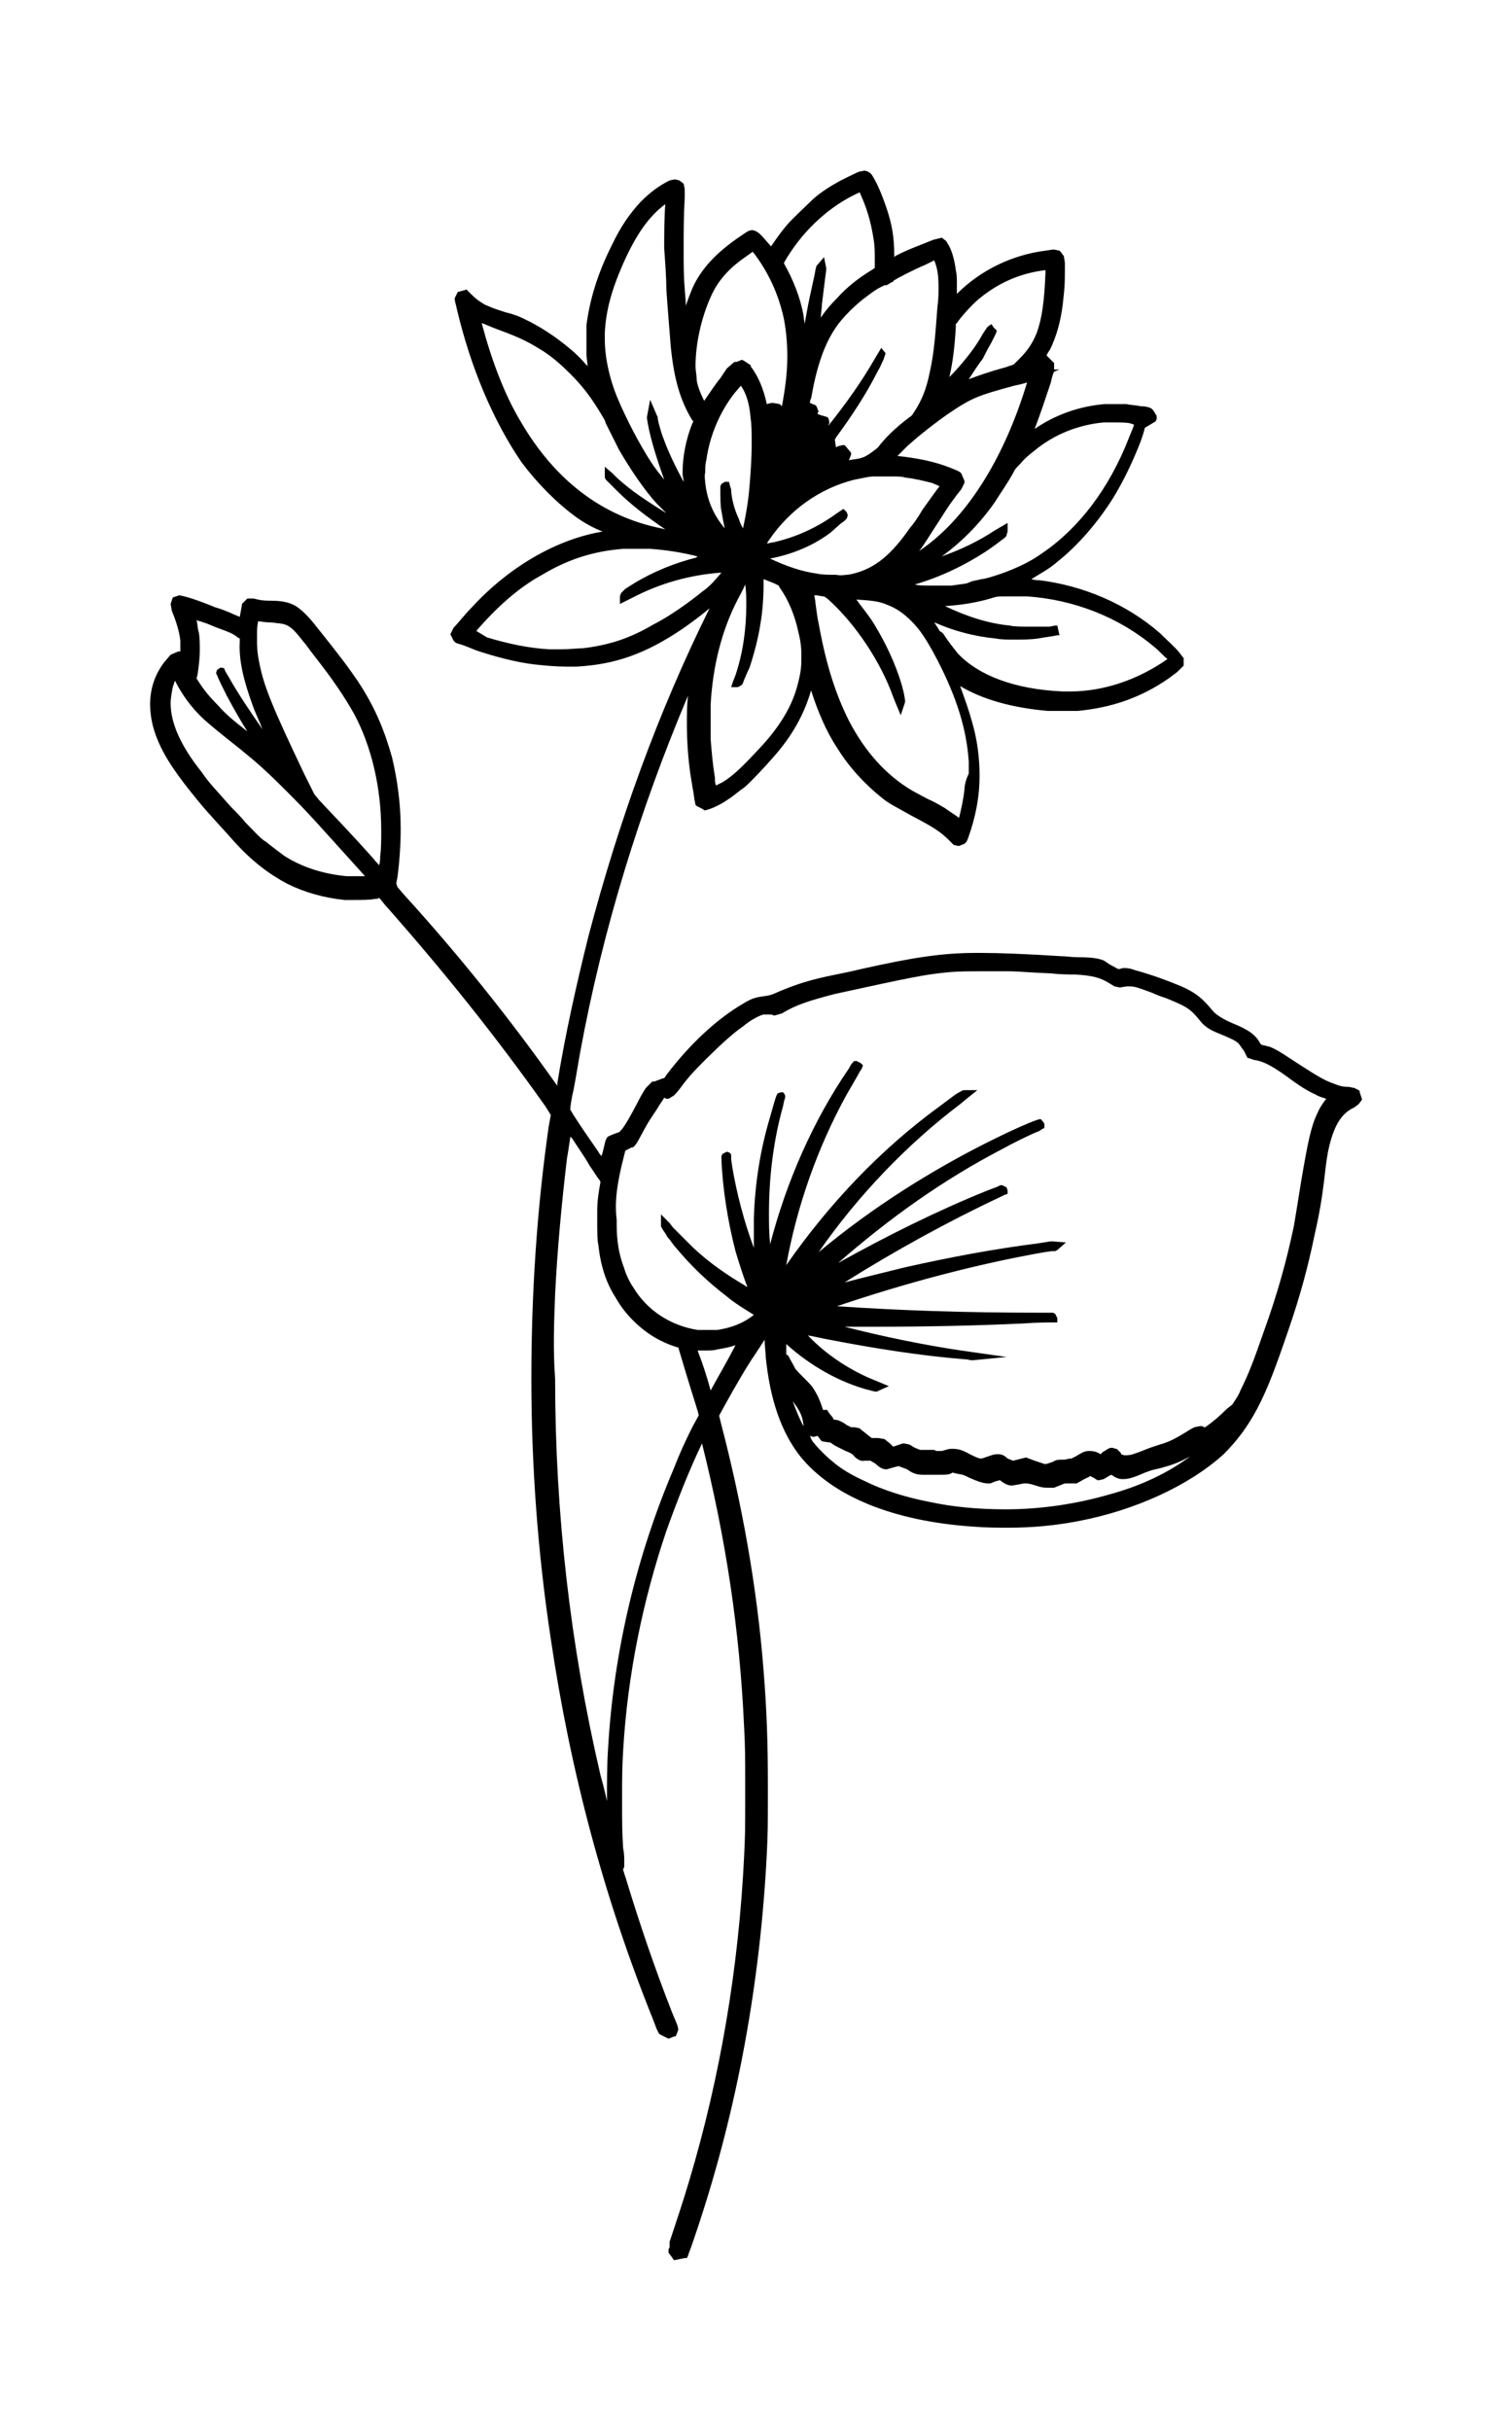 <?xml version="1.0" encoding="utf-8"?>
<!-- Generator: Adobe Illustrator 26.2.1, SVG Export Plug-In . SVG Version: 6.00 Build 0)  -->
<svg version="1.1" id="Layer_1" xmlns="http://www.w3.org/2000/svg" xmlns:xlink="http://www.w3.org/1999/xlink" x="0px" y="0px"
	 viewBox="0 0 140 225" style="enable-background:new 0 0 140 225;" xml:space="preserve">
<g>
	<polygon points="72.8,20.8 72.8,20.8 72.8,20.8 	"/>
	<path d="M125.9,101.1l0-0.1l-0.1-0.1l-0.4-0.2l-0.5-0.1c-0.6,0-0.9-0.1-1.4-0.3c-0.9-0.3-1.7-0.8-4-2.3c-0.9-0.6-1.4-0.9-1.9-1.1
		l0,0l-0.8-0.2l-0.1-0.1l0,0c-0.4-0.8-1.1-1.3-2.6-1.9c-0.7-0.3-1-0.5-1.3-0.7c-0.3-0.2-0.4-0.3-0.9-0.9c-0.8-0.9-1.4-1.3-2.5-1.8
		c-1.2-0.5-2.8-1.1-4.3-1.5c-0.5-0.2-0.8-0.2-1.1-0.2l-0.4,0.1v0l0,0c-0.1,0-0.4-0.2-0.8-0.4l0,0l-0.6-0.4l0,0l0,0
		c-0.5-0.2-1.1-0.3-2.4-0.3c-0.5,0-1.2-0.1-1.6-0.1c-3.1-0.2-5.7-0.3-7.3-0.3l-0.5,0c-3.1,0-5.8,0.4-10.7,1.5
		c-0.8,0.2-1.8,0.4-2.3,0.5c-2.5,0.5-3.6,0.9-5.1,1.5c-0.7,0.3-0.8,0.4-1.5,0.5c-0.8,0.1-1.2,0.2-2,0.7c-2.4,1.4-4.9,3.7-7.1,6.6
		l-0.2,0.3h0h-0.1l-0.8,0.3l-0.1,0l-0.1,0l-0.6,0.6c-0.2,0.3-0.5,0.8-0.9,1.6c-0.9,1.7-1.3,2.3-1.6,2.5l-0.3,0.1l0,0l-0.5,0.2
		l-0.2,0.1l-0.1,0.1l-0.1,0.2c-0.1,0.2-0.2,0.9-0.4,1.5c-0.1-0.1-0.2-0.2-0.3-0.4c-0.9-1.3-1.6-2.3-2.3-3.4l-0.3-0.5
		c0-0.2,0.1-1,0.3-1.8c0.2-1,0.4-2.3,0.6-3.4c2.1-11.5,5.6-22.7,10-33.1c-0.1,0.9-0.1,1.7-0.1,2.6c0,1.5,0.1,3,0.3,4.5
		c0.1,0.6,0.2,1.3,0.3,1.8l0.1,0.7l0.1,0.5l0.1,0.1l0.6,0.3l0.1,0.1l0.1,0c0.5-0.1,1.4-0.5,2.1-1c0.5-0.3,0.9-0.7,1.5-1.1
		c0.5-0.4,2-2,2.6-2.7c1.9-2.1,3-4.2,3.6-6.3c0.6,1.9,1.4,3.8,2.4,5.3c1.1,1.8,2.6,3.4,4.1,4.6c0.7,0.6,1.4,0.9,2.8,1.7
		c2.1,1.1,2.7,1.5,3.5,2.3l0.4,0.4l0.4,0.1h0.1l0.5-0.2l0.1-0.1l0.1-0.1c0.1-0.2,0.2-0.5,0.4-1.1c0.5-1.6,0.8-3.2,0.8-5
		c0-1.6-0.2-3.3-0.7-5c-0.3-1.1-0.7-2.2-1.1-3.3c2,1.2,4.7,2,8.1,2.3c0.3,0,0.9,0,1.4,0c0.6,0,1.1,0,1.4,0c3.1-0.3,5.8-1.2,8.4-3
		l0.8-0.6l0.3-0.3l0.2-0.2l0.1-0.1l0-0.6l0-0.1l-0.1-0.1l-0.3-0.4c-0.4-0.5-1.2-1.2-1.8-1.8c-3.1-2.7-7.1-4.4-11.2-4.9
		c-0.2,0-0.4,0-0.7-0.1c0.8-0.5,1.6-0.9,2.4-1.6c1.9-1.5,3.7-3.6,5.1-5.8c1-1.6,1.9-3.5,2.6-5.3c0.1-0.3,0.3-0.8,0.4-1.3L107,39
		l0.1-0.2l0-0.2v-0.1l-0.3-0.5l-0.1-0.1l-0.1-0.1c-0.2-0.1-0.5-0.2-1-0.2c-0.4-0.1-0.9-0.1-1.3-0.2c-0.3,0-0.7,0-1,0
		c-0.4,0-0.8,0-1,0c-2.4,0.2-4.6,1-6.5,2.3c0.5-1.3,1-2.8,1.5-4.3c0.1-0.5,0.2-0.8,0.3-1l0.5-0.2h-0.5c0-0.1,0-0.2,0-0.3l0-0.1
		l0-0.2L97,33l-0.1-0.1c0.1-0.2,0.2-0.4,0.3-0.5c0.6-1.2,1-2.6,1.2-4.2c0.1-1,0.2-1.5,0.2-3c0-0.4,0-0.7,0-0.9l-0.1-0.6l-0.3-0.4
		l-0.1-0.1l-0.5-0.1l-0.1,0l-0.7,0.1l0,0l0,0c-3.1,0.4-6,1.8-8.2,4c0-0.2,0-0.3,0-0.5c0-1,0-1.3-0.1-1.7l0,0
		c-0.1-0.8-0.3-1.6-0.6-2.2l-0.3-0.5L87.2,22l-0.8,0.2c-1.2,0.5-2.4,0.9-3.5,1.5l-0.1,0.1c0-0.1,0-0.1,0-0.2c0-1.6-0.2-2.8-0.7-4.3
		c-0.3-0.9-0.8-2.2-1.3-3c-0.1-0.2-0.4-0.5-0.8-0.5l-0.5,0.1l0.2,0.4l-0.2-0.4c-0.4,0.2-1.5,0.7-2,1c-0.9,0.5-1.8,1.1-2.5,1.8
		c-0.5,0.5-1.7,1.6-2.2,2.2l0,0c-0.5,0.6-1,1.3-1.4,1.9l-0.1-0.1l-0.7-0.8l-0.3-0.3l-0.3-0.2l0,0l0,0l0,0l0,0l-0.3-0.1
		c-0.4,0-0.6,0.2-1.2,0.6c-2.2,1.5-3.6,3-4.4,4.8c-0.2,0.5-0.4,1-0.6,1.6c0-0.6-0.1-1.3-0.1-1.6c-0.1-1.1-0.1-2.3-0.1-3.5
		c0-1.6,0-3.2,0.1-4.9c0-0.4,0-0.6,0-0.8l-0.1-0.5l-0.4-0.3l0,0l0,0l0,0l0,0l-0.4-0.1L62,16.7c-1,0.5-1.8,1.1-2.7,2
		c-1,1.1-1.8,2.2-2.7,4.1c-1.3,2.6-2,5-2.3,7.3c0,0.3,0,0.8,0,1.3c0,0.5,0,1.1,0,1.4c0,0.3,0.1,0.7,0.1,1.1
		c-0.5-0.6-1.1-1.2-1.6-1.6c-1.3-1.1-2.8-2.1-4.3-2.8c-0.4-0.2-0.9-0.4-1.7-0.6c-1.3-0.4-1.4-0.5-1.9-0.7c-0.5-0.3-0.8-0.5-1.2-0.9
		l0,0l-0.3-0.3l-0.2-0.2l-0.7,0.2l-0.1,0L42.4,27l-0.3,0.6c0,0.3,0.1,0.5,0.2,1c1.3,5.5,3.4,10.4,6,14.2c1.5,2,3.3,3.8,5.1,5.1
		c0.7,0.5,1.6,1,2.4,1.3c-4.2,0.7-8.6,3.2-12.1,7c-0.6,0.6-1.3,1.5-1.7,1.9l0,0l-0.2,0.4l-0.1,0.2l0.3,0.6l0.1,0.1l0.1,0.1l0.3,0.1
		c0.4,0.1,1.1,0.4,1.6,0.6c1.8,0.6,3.7,1.1,5.4,1.3c0.9,0.1,2,0.2,2.9,0.2c0.4,0,0.7,0,1,0c3.6-0.2,6.4-1.2,9.8-3.5
		c1-0.7,1.8-1.3,2.5-1.9C60.9,66,57.3,76,54.5,86.6c-1.1,4.4-2.2,9.3-2.9,13.7l0,0.2c-4.3-6.1-9.1-12.1-14.2-17.7l-0.6-0.7l0,0
		l-0.1-0.3l0-0.1l0,0l0.1-0.5c0.2-1.5,0.3-3.1,0.3-4.5c0-2.3-0.3-4.5-0.8-6.6c-0.7-2.5-1.6-4.7-3.2-7.1c-0.9-1.3-1.4-2-3.8-5
		c-0.7-0.9-1.3-1.5-1.9-1.9c-0.7-0.4-1.4-0.5-2.4-0.5c-0.8,0-1.1-0.1-1.5-0.2l0,0l-0.4,0l-0.2,0l-0.5,0.5L22.4,56l-0.2,1.1
		c-0.2-0.1-0.5-0.2-0.7-0.3c-0.2-0.1-0.9-0.4-1.6-0.6c-1.7-0.7-2.7-1-3.3-1.1L16,55.3l-0.2,0.6l0.1,0.6l0,0c0.4,1,0.7,1.9,0.8,2.8
		l0,0.7l0,0.3l-0.2,0l-0.7,0.3l-0.6,0.7c-0.9,1.2-1.3,2.5-1.3,3.9c0,1,0.2,2.1,0.7,3.3c0.7,1.7,1.9,3.4,3.8,5.7
		c0.8,1,2.6,2.9,3.2,3.6c1.7,1.9,3.3,3.1,5,4c1.6,0.8,3.4,1.3,5.3,1.5c0.2,0,0.6,0,0.9,0c0.7,0,1.5,0,1.9-0.1c0.2,0,0.3,0,0.4-0.1
		l0.1,0.1l0.4,0.5c5.4,6.1,10.3,12.2,14.9,18.7l0.5,0.8l-0.2,1.1c-1.1,7.7-1.6,15.5-1.6,23.3c0,8.1,0.6,16.2,1.8,24.1
		c1.8,12.2,4.9,23.9,9.5,35.3l0.3,0.8l0.2,0.4l0.1,0.1l0.6,0.3l0.2,0.1l0.5-0.2l0.1,0l0.1-0.1l0.2-0.5c0-0.4-0.2-0.7-0.6-1.7
		c-1.6-4.1-3-8.2-4.3-12.5c-0.1-0.2-0.1-0.4-0.2-0.6l0,0l0-0.1l0.1-0.2l0-0.3l0-0.3l0,0c0-0.2,0-0.7-0.1-1.1
		c-0.1-1.5-0.1-2.4-0.1-4.5c0-2.1,0-2.9,0.1-4.6c0.4-6.9,1.8-13.8,4-20.3c1-2.8,2.1-5.6,3.3-8.1c2.2,8.8,3.5,17.3,3.9,26.3
		c0.1,1.7,0.1,3,0.1,5c0,0.5,0,1,0,1.5c0,2.8,0,3.4-0.1,5.4c-0.5,10.3-2.2,20.4-5.1,30.1c-0.5,1.7-1.3,4.1-1.8,5.6L62,208l-0.1,0.2
		l0,0.2v0.1l0.3,0.4l0.2,0.3l1-0.2l0.2,0l0.1-0.2l0.1-0.3c0.2-0.5,0.5-1.4,0.8-2.3c3.7-11.1,5.8-22.8,6.4-34.6
		c0.1-2,0.1-2.8,0.1-5.3c0-0.4,0-0.8,0-1.2c0-3.7-0.1-6.8-0.4-10.5c-0.6-7.7-2-15.4-3.9-22.7l-0.2-0.8l0-0.1
		c0.6-1.1,1.7-3.1,2.7-4.7c0.3-0.5,1-1.5,1.5-2.3c0,0.6,0.1,1.2,0.1,1.6c0.4,3.9,1.4,6.9,3.2,9.2c3,3.7,8.6,6,16,6.5
		c1.2,0.1,2.3,0.1,3.3,0.1c2.2,0,4.3-0.2,6.4-0.6c5.3-1,10.3-3.3,13.5-6.2c1.2-1.2,2.2-2.5,3.1-4.2c1-1.9,1.7-3.8,2.9-7.3
		c1.1-3.2,1.8-5.8,2.4-8.7c0.5-2.2,0.7-3.5,0.9-5.1c0.2-1.8,0.3-2.5,0.5-3.3c0.5-2,1.2-3,2.3-3.5l0.4-0.3l0.3-0.4l0-0.1L125.9,101.1
		z M77,135.2c-0.4-0.3-1.3-1.2-1.6-1.6c-0.2-0.2-0.3-0.4-0.4-0.7l0.3,0.1l0.4-0.1l0,0l0.3,0.4l0.1,0.1l0.6,0.1l0.1,0l0,0
		c0.1,0,0.2,0.1,0.5,0.3c0.4,0.2,0.8,0.4,1,0.5c0.3,0.1,0.7,0.3,0.8,0.5c0.2,0.2,0.6,0.5,0.9,0.4l0.3,0v0l0.3,0l0.5,0.3v0
		c0.3,0.3,0.6,0.5,1,0.5l0.7-0.2l0.4-0.1L84,136c0.4,0.3,0.8,0.5,1.4,0.5l0.5,0l0.4,0l0.5,0l0.4,0c0.4,0,0.7,0,1-0.2l0.4,0.1
		c0.6,0.1,0.6,0.1,1.2,0.4c0.7,0.3,1.2,0.5,1.7,0.5l0.1,0l0.1,0l0.5-0.2l0.4-0.1l0.1,0.1l0,0l0,0c0.3,0.2,0.6,0.4,1,0.4l0.6-0.1l0,0
		l0.5-0.1l0.1,0c0.2,0,0.4,0,1,0.2c0.6,0.2,0.8,0.2,1.2,0.2h0.4h0.1l0.5-0.2c0.5-0.2,0.4-0.2,0.7-0.2l0.5,0l0.3,0l0.1,0l0.7-0.4
		c0.4-0.2,0.5-0.2,0.5-0.3l0.4,0.2l0.3,0.2l0.1,0h0.1l0.4-0.1l0.5-0.3l0.2-0.1c0.3,0.2,0.6,0.4,1,0.4l0.1,0c0.4,0,0.8-0.1,1.3-0.3
		c1.2-0.5,1.2-0.5,2.1-0.7c1.1-0.3,1.7-0.5,2.8-1.1c-2,1.5-4.5,2.7-7.4,3.5c-3.1,0.9-6.4,1.4-9.7,1.4c-2.4,0-4.8-0.2-7.1-0.7
		c-2.1-0.4-4.3-1.1-5.9-1.9C79,136.6,77.9,136,77,135.2z M51.4,119.8c0.2-4.1,0.6-8.4,1.1-12.6c0.1-0.5,0.2-1.3,0.3-1.9l0-0.1
		c0.1,0.1,0.1,0.1,0.2,0.2c0.3,0.5,1.1,1.6,1.6,2.5c0.5,0.7,0.7,1.1,0.9,1.3l0.1,0.2c-0.2,1.1-0.3,1.8-0.3,2.7c0,0.3,0,0.6,0,1.1
		c0,0.8,0,1.6,0.1,2c0.2,1.9,0.7,3.5,1.6,4.9c0.4,0.7,0.9,1.4,1.6,2.1c1.2,1.2,2.5,2,4.1,2.5l0.1,0l0.3,1c0.5,1.7,1,3.3,1.5,4.9
		l0.1,0.4l-0.6,1.1c-0.7,1.4-1.2,2.5-1.7,3.8c-3.5,8.2-5.6,17.1-6.1,26c-0.1,1.5-0.1,3.2-0.1,4.8c-0.2-0.9-0.4-1.7-0.6-2.4
		c-2.8-12-4.2-24.3-4.2-36.7C51.2,124.9,51.3,122.4,51.4,119.8z M57.8,106.9l0.1-0.4l0.6-0.3l0.1,0l0,0c0.4-0.3,0.5-0.7,1.3-2.1
		c0.1-0.2,0.5-0.8,0.9-1.4c0.3-0.5,0.6-0.9,0.7-1.1l0.2,0.1l0.1,0l0.1,0l0.5-0.3c0.1-0.1,0.3-0.3,0.6-0.7c0.8-1.1,1.4-1.7,2.4-2.7
		c1.1-1.1,2.5-2.4,3.4-3c0.7-0.6,1.5-1,1.9-1.1l0.7,0l0.3,0.1l0.7-0.2c1.3-0.8,2.6-1.2,4.9-1.8c7.3-1.6,8.4-1.8,10.4-2
		c1-0.1,2-0.1,3.2-0.1c0.7,0,1.5,0,2.4,0l0,0c1,0,1.7,0.1,4.1,0.2c0.8,0.1,1.8,0.1,2.2,0.1c1.6,0.1,2.3,0.3,3.1,0.8l0,0l0.5,0.3l0,0
		l0,0l0.5,0.1l0.6-0.1l0.4,0c0.4,0,0.9,0.2,2,0.6c0.4,0.2,1,0.4,1.3,0.5c1.7,0.7,2.1,0.9,2.8,1.7l0,0l0.5,0.6l0,0l0,0
		c0.5,0.5,0.9,0.7,1.9,1.1c0.7,0.3,1.2,0.5,1.5,0.8l0.5,0.7l0.3,0.6l0.6,0.2c0.8,0.1,1.6,0.5,3,1.5c1.2,0.9,2,1.4,2.7,1.7
		c0.3,0.2,0.7,0.3,1,0.4c-0.3,0.4-0.6,0.8-0.8,1.3c-0.6,1.2-0.9,2.7-1.5,6.2c-0.4,2.5-0.5,3.1-0.7,4.3c-0.7,3.3-1.5,6.2-2.8,9.8
		c-0.9,2.6-1.4,3.9-2.1,5.3c-0.2,0.5-0.4,0.8-0.6,1.1l-0.2,0.3l0,0l-0.5,0.4l0,0l0,0c-0.7,0.7-1.3,1.2-2,1.7l-0.1,0l-0.2-0.1l-0.1,0
		h-0.1l-0.5,0.1c-0.2,0.1-0.4,0.2-0.7,0.4c-1.3,0.8-1.8,1-2.5,1.2l0,0l-0.9,0.3l0,0l0,0c-1,0.4-1.3,0.5-1.6,0.6
		c-0.3,0.1-0.6,0.1-0.8,0.1l-0.3-0.1l0-0.1l-0.3-0.3l-0.1-0.1l-0.1,0l-0.3-0.1c-0.4,0-0.5,0.2-0.9,0.4l-0.2,0.2
		c-0.3-0.2-0.6-0.3-1-0.3l-0.1,0c-0.4,0-0.7,0.2-1.2,0.5l-0.4,0.2c-0.1,0-0.2,0-0.6,0.1c-0.6,0-0.8,0-1.1,0.2l0,0l-0.6,0.2l-0.2,0
		l-0.9-0.3l-0.8-0.3l-0.8,0.2l0,0l-0.4,0.1l-0.5-0.2c-0.2-0.2-0.5-0.4-0.8-0.4l-0.2,0c-0.3,0-0.5,0.1-1.1,0.3l-0.3,0.1
		c-0.2,0-0.3,0-1.1-0.4c-0.7-0.4-1.1-0.5-1.6-0.5l-0.1,0c-0.3,0-0.5,0.1-0.9,0.2l-0.5,0l-0.2-0.1l-0.1,0l-0.7,0l0,0l0,0l-0.5,0
		l-0.5-0.2l-0.5-0.3l-0.5-0.1h-0.1l-0.6,0.2l0,0l0,0l-0.3,0.1l-0.3-0.3l0,0l-0.5-0.4l0,0l0,0l-0.6-0.1l-0.2,0l-0.3,0l-0.1,0
		l-0.5-0.4l-0.5-0.4l-0.1-0.1l-0.5-0.1l-0.1,0l-0.2,0l-0.4-0.2l0,0c-0.4-0.3-0.8-0.5-1.2-0.5l-0.1-0.2l0,0l-0.4-0.5l-0.1-0.2l-0.4,0
		c-0.2-0.7-0.5-1.4-0.9-2l0,0c0,0,0,0,0,0c0,0,0,0,0,0l0,0c-0.1-0.2-0.5-0.6-0.9-1c-0.4-0.4-0.8-0.8-0.8-0.9l-0.5-0.9l-0.1-0.2
		l-0.1-0.1l-0.1,0l0-0.4l0-0.6c2.2,2,5,3.6,7.8,4.3l0.4,0.1l0.2,0l0.2-0.1l0.9-0.4l-1.2-0.5l0,0l0,0c-2.3-0.9-4.6-2.4-6.3-4.2
		c0.6,0.1,1.4,0.3,2,0.4c4.1,0.8,8.6,1.5,12.4,1.8c0.3,0,0.7,0.1,0.7,0.1l0.1,0l0.1,0l3.1-0.3L89,125l0,0l0,0
		c-3.4-0.5-7.3-1.3-10.8-2.2c0.9,0,1.9,0,2.9,0c4.6,0,9.3-0.1,13.6-0.3c1.3-0.1,2.6-0.1,2.8-0.1l0.4,0v-0.4l-0.2-0.4l-0.2-0.1
		l-0.5,0c-0.3,0-0.6,0-1,0c-6.5,0-12.7-0.2-18.5-0.6c6.2-2.1,12.9-3.9,19.2-5l0.7-0.1l0.2,0l0.1,0l0,0l0.2-0.1l0.8-0.7l-1.2-0.1
		l-0.1,0l-0.1,0c-0.1,0-0.6,0.1-1.3,0.2c-4,0.5-8.2,1.3-12.2,2.2c-2,0.5-3.7,0.9-5.6,1.4c4.6-2.9,9.7-5.7,14.4-7.9l0,0l0.4-0.2
		l0.3-0.1v-0.3l-0.1-0.3l-0.4-0.2l-0.2,0c-0.1,0.1-0.4,0.2-1.2,0.5c-4.7,1.9-9.3,4.2-13.8,6.7c4.7-4.1,9.7-7.7,15.3-10.6
		c0.7-0.4,2.7-1.4,3.3-1.6l0,0l0.3-0.2l0.2-0.1V104l-0.3-0.4l-0.2,0l-0.3,0.1c-0.6,0.2-2.4,1-3.8,1.7c-5.7,2.8-11.4,6.4-16.3,10.5
		c3.6-5.2,8.2-10,13.1-13.7l0,0l0.6-0.5l1-0.8h-1.3l-0.2,0.1c-0.2,0.1-0.4,0.2-0.8,0.5c-0.4,0.3-0.8,0.6-1.2,0.9
		c-5.5,4-10.3,9.1-14.2,14.7c1-5.5,2.9-10.9,5.6-15.8c0.4-0.7,1-1.7,1.2-2.1l0,0l0.2-0.3l0.1-0.3l-0.2-0.2l-0.4-0.2
		C79,98.2,79,98.3,79,98.3c-0.1,0.1-0.2,0.2-0.4,0.6c-3.3,4.8-5.8,10.5-7.3,16.3c0-0.1,0-0.1,0-0.2c-0.1-0.9-0.1-1.8-0.1-2.7
		c0-3.3,0.4-6.7,1.3-9.9l0.1-0.5l0.1-0.3l0-0.1l0-0.1l-0.1-0.2l-0.1-0.1h-0.2l-0.3,0.1l-0.1,0.2c-0.1,0.2-0.4,1.3-0.6,2
		c-0.9,3-1.4,6.1-1.5,9.4c0,0.5,0,1,0,1.6c0,0.3,0,0.7,0,1.1c-0.9-2.4-1.6-5.1-2-7.5l-0.1-0.7l0-0.2l0-0.1l0-0.1c0,0,0-0.2-0.4-0.3
		l-0.4,0.2l-0.1,0.2l0,0.1l0,0.2c0.1,2.7,0.6,5.8,1.3,8.5c0.3,1,0.7,2.3,1.1,3.3c-0.1,0-0.2-0.1-0.2-0.1c-1.7-1-3.3-2.1-4.8-3.5
		c-0.5-0.5-1.5-1.5-1.9-1.9l0,0l-0.3-0.4l-0.8-0.8v1.1l0.1,0.2c0.1,0.2,0.3,0.4,0.5,0.8c0.3,0.3,0.5,0.7,0.8,1
		c1.4,1.7,3,3.2,4.7,4.5c0.7,0.6,1.7,1.2,2.5,1.7c-1,0.8-2.1,1.2-3.4,1.4c-0.1,0-0.5,0-0.8,0c-0.4,0-0.8,0-1,0c-2.5-0.4-4.7-1.8-6-4
		c-0.3-0.4-0.7-1.3-0.8-1.7c-0.5-1.3-0.7-2.5-0.7-4.1l0-0.4C56.9,111.3,57.1,109.6,57.8,106.9z M65.8,128.7
		c-0.3-1.1-0.7-2.4-1.1-3.4l-0.1-0.3c0.2,0,0.4,0,0.6,0c0.5,0,0.9,0,1.2-0.1c0.6-0.1,1.2-0.2,1.7-0.4
		C67.4,125.9,66.5,127.4,65.8,128.7z M68.9,124.3C68.9,124.3,68.9,124.3,68.9,124.3L68.9,124.3L68.9,124.3z M74.4,131.9l0,0.1
		c-0.4-0.7-0.7-1.5-1-2.3C74.1,130.6,74.3,131.1,74.4,131.9z M44.1,58.4c1.9-2.2,3.9-4,6.1-5.2c2.5-1.5,4.9-2.2,7.5-2.4
		c0.2,0,0.8,0,1.3,0c0.5,0,1,0,1.2,0l0-0.5l0,0.5c1.4,0.1,2.8,0.3,4.4,0.7c0,0,0.1,0,0.1,0c-0.1,0-0.2,0-0.2,0.1
		c-2,0.5-4,1.3-5.8,2.4l-0.8,0.5l-0.2,0.2l-0.1,0.1l-0.1,0.1l-0.1,0.3v0.7l1.2-0.6l0,0l0,0c2.5-1.3,5.3-2.1,8.2-2.3
		c-0.5,0.6-1.1,1.3-1.7,1.7c-1.1,0.9-3,2.3-4.6,3.1c-2.2,1.3-4.1,1.9-6.5,2.2c-0.4,0-1.3,0.1-2.1,0.1c-0.4,0-0.8,0-1,0
		c-1.9-0.1-3.8-0.5-5.8-1.1L44.1,58.4L44.1,58.4z M69,23.8l0.7-0.5l0,0l0,0c1.4,1.8,2.4,3.9,2.9,6.3c0.2,1.1,0.3,2.2,0.3,3.4
		c0,1.5-0.2,3-0.5,4.6l-0.1-0.1l-0.1-0.1l-0.6-0.1l-0.1,0l-0.1,0L71,37.4c-0.3-1.4-0.8-2.6-1.5-3.5l0-0.1l-0.6-0.4l-0.2-0.1
		l-0.5,0.2l-0.1,0l-0.1,0l-0.7,0.6L66.7,35c-0.5,0.6-1,1.4-1.5,2.1c-0.4-0.8-0.7-1.6-0.7-2.1c0-0.3-0.1-0.7-0.1-1.1
		c0-2,0.5-4.4,1.4-6.4C66.4,26.1,67.4,24.9,69,23.8z M105,39.3c-0.1,0.4-0.4,1-0.5,1.3c-1.8,4.6-4.6,8.3-8,10.6
		c-1.1,0.8-2.4,1.4-3.8,1.9c-0.6,0.2-1.5,0.5-1.8,0.5l-0.9,0.2L89.5,54l0,0c0,0-0.6,0.1-1.4,0.2c-0.2,0-0.8,0-1.7,0
		c-1,0-1.3,0-1.7-0.1c2.4-0.7,4.7-1.8,6.8-3.2c0.3-0.2,0.7-0.5,1.1-0.8l0.4-0.3l0.1-0.1l0.1-0.1l0-0.1l0.1-0.3v-0.8l-1.2,0.7l0,0
		l0,0c-1.5,1-3.2,1.8-4.9,2.4c1.8-1.3,3.5-3,4.9-5c0.5-0.8,1.2-1.8,1.7-2.7c0.2-0.4,0.2-0.4,0.7-0.9c0.3-0.4,0.9-0.9,1.3-1.2
		c1.8-1.5,4.1-2.4,6.4-2.6c0.2,0,0.6,0,1,0c0.6,0,1.2,0,1.5,0.1l0.1-0.5l-0.1,0.5L105,39.3z M106.9,59.9c0.3,0.2,0.8,0.8,1.2,1.1
		c-2.7,1.9-5.9,3-9,3l-0.7,0c-4.5-0.2-7.8-1.5-9.7-3.5c-0.4-0.5-0.8-1-1.2-1.6l0,0l-0.2-0.3l0,0L87,58.4c-0.1-0.2-0.3-0.5-0.5-0.8
		c1.8,0.8,3.7,1.3,5.7,1.5c0.5,0.1,1.1,0.1,1.7,0.1c0.8,0,1.5,0,2.2-0.1c0.5-0.1,1.4-0.2,1.8-0.3v0l0.2,0l-0.2-0.9l-0.2,0l0,0
		l-0.5,0.1l0,0C96.6,58,95.8,58,95.1,58c-0.6,0-1.2,0-1.6-0.1c-2.1-0.2-4.1-0.9-6-1.8c1.5-0.1,2.8-0.3,4.2-0.7
		c0.6-0.2,0.7-0.2,1.5-0.2c0.3,0,0.7,0,1,0l0.9,0l0,0C99.4,55.5,103.6,57.1,106.9,59.9z M89.3,73.1c-0.1,0.9-0.3,1.8-0.5,2.6
		c-0.4-0.3-0.9-0.6-1.3-0.9c-0.2-0.1-0.8-0.5-1.5-0.8c-0.6-0.3-1.3-0.7-1.5-0.8c-2.4-1.4-4.4-3.6-5.9-6.5c-1.2-2.4-2.1-5.1-2.8-9
		c-0.1-0.4-0.2-1.2-0.3-1.9c0-0.3-0.1-0.5-0.1-0.7l0.2,0l0,0l0,0l0.6,0.1l0,0l0.1,0l0.3,0.2c2.7,2.4,5,6,6.1,9.1l0,0l0.2,0.5
		l0.5,1.2l0.4-1.2l0-0.2l-0.1-0.6l-0.2-0.8c-0.6-2-1.5-3.9-2.6-5.7c-0.5-0.8-1.1-1.5-1.6-2.2c0,0,0,0,0.1,0c1.6,0.1,2.1,0.2,2.8,0.5
		c0.8,0.3,1.5,0.8,2.2,1.5c0.8,0.8,1.4,1.7,2.4,3.6c1.8,3.5,2.7,6.4,2.9,9.4c0,0.3,0,0.7,0,1.1C89.4,72.2,89.3,72.8,89.3,73.1z
		 M66.3,72.7L66.3,72.7c-0.1-0.2-0.1-0.4-0.1-0.7c-0.2-1.2-0.3-2.3-0.4-3.6c0-0.3,0-1,0-1.6c0-0.6,0-1.2,0-1.6
		c0.2-3.5,1-6.8,2.5-9.7c0.2-0.4,0.5-0.9,0.7-1.4c0.1,0.6,0.1,1.3,0.1,1.9c0,2.2-0.3,4.4-1,6.5l0,0L67.9,63l-0.2,0.6h0.6
		c0.3-0.1,0.3-0.2,0.4-0.2l0.1-0.2c0.1-0.3,0.4-1,0.6-1.4c0.4-1.2,0.8-2.7,1-4c0.2-1.1,0.3-2.5,0.3-3.6c0-0.2,0-0.4,0-0.6l1,0.4l0,0
		l0.4,0.2l0.1,0.2c0.8,1.1,1.4,2.6,1.7,4c0.2,0.8,0.3,1.4,0.3,2.2l0,0.4c0,0.9-0.1,1.4-0.3,2.2c-0.5,2.1-1.7,4.1-3.7,6.2
		c-1.4,1.5-2.3,2.4-3.3,3L66.3,72.7z M61.7,26.8c0.1,1.5,0.3,3.9,0.4,5.2c0.3,3.1,0.9,5.1,2,6.9l0,0l0.1,0.1l-0.1,0.2
		c-0.6,1.5-0.9,3.1-0.9,4.6c0,0.3,0.1,0.5,0.1,0.8c-0.7-1.3-1.4-2.7-1.9-4.1c-0.2-0.5-0.5-1.6-0.5-1.8l0-0.1l-0.1-0.2l-0.6-1.4
		l-0.3,1.6l0,0.1l0.1,0.6c0.3,1.6,0.9,3.4,1.5,5.1c-0.4-0.5-0.8-1-1.2-1.6c-1.1-1.7-2.3-4-3.1-5.9c-0.8-1.9-1.2-3.9-1.2-5.5l0-0.6
		c0.1-2,0.6-3.9,1.7-6.4c1.2-2.7,2.4-4.4,3.9-5.5c-0.1,1.3-0.1,2.7-0.1,4.1C61.6,24.4,61.7,25.7,61.7,26.8z M76.9,49.3l0.9-0.8
		l0.4-0.3l0.1-0.1l0.1-0.1l0.1-0.3l-0.1-0.3l-0.3-0.3l-0.6,0.4l0,0l0,0c-1.8,1.3-3.7,2.2-5.9,2.7c-0.2,0-0.4,0.1-0.6,0.1
		c0.1-0.1,0.1-0.2,0.2-0.3c1.9-2.8,4.7-4.8,7.9-5.6c0.6-0.1,1.3-0.3,1.8-0.3l0.4,0l0.5,0l0.6,0c0.8,0,1.1,0,1.4,0.1l0.1-0.5
		l-0.1,0.5c0.9,0.1,1.7,0.3,2.5,0.5l0.7,0.3c-0.4,0.5-0.8,1.1-1.6,2.2c-0.4,0.7-0.9,1.4-1.1,1.6c-1.8,2.6-3.3,3.8-5.3,4.3l0,0
		l-0.5,0.1l-0.1,0c-0.1,0-0.5,0.1-1,0c-0.6,0-1.3,0-1.7-0.1c-1.5-0.2-2.9-0.7-4.4-1.4C73.4,51.3,75.3,50.5,76.9,49.3z M67.7,45.3
		L67.7,45.3L67.6,45l-0.1-0.4h-0.4l-0.3,0.2L66.7,45l0,0.4c0,0.6,0,1.5,0.1,1.9c0.1,0.6,0.2,1.1,0.3,1.6c-1-1.2-1.6-2.5-1.8-4.2
		c0-0.2-0.1-0.6,0-1c0-0.4,0-0.8,0.1-1.1c0.3-2.2,1.2-4.4,2.6-6.2l0.6-0.7c0.5,0.7,0.8,1.7,0.9,3c0.1,0.6,0.1,1.4,0.1,2.4
		c0,1.3-0.1,2.7-0.2,3.9c-0.1,1.3-0.3,2.5-0.6,3.9c-0.2-0.3-0.3-0.6-0.4-0.9C68,47.2,67.7,46,67.7,45.3z M85.1,51
		c0.5-0.6,1-1.5,1.8-2.7c1-1.6,1.6-2.4,2.1-3l0,0l0.3-0.6l0-0.1v-0.1L89,43.8c-0.2-0.2-0.5-0.3-1-0.5c-1.5-0.6-3.1-0.9-4.9-1.1
		c0.3-0.3,0.7-0.7,0.9-0.9l0,0l0.8-0.7l0,0l0,0c0.6-0.5,1.7-1.4,3-2.3c2.2-1.5,2.8-1.7,6.1-2.6c0.5-0.1,0.9-0.2,1.2-0.3
		C92.9,42.7,89.3,48.2,85.1,51z M86.5,24.1L86.5,24.1c0.3,0.7,0.4,1.4,0.4,2.5c0,0.5,0,1.1-0.1,1.8c-0.2,2.6-0.3,4.2-0.7,6
		c-0.3,1.5-0.7,2.6-1.5,3.8c-0.2,0.3-0.1,0.2-0.5,0.5c-1.2,0.9-2.2,1.9-2.8,2.7c-0.1,0.1-0.1,0.1-0.5,0.4c-0.4,0.3-0.6,0.4-0.8,0.5
		l-0.3,0.1c-0.3,0.1-0.7,0.1-1.1,0.2l0.2-0.5v-0.2l-0.5-0.6l-0.1-0.1h-0.2l-0.4,0.1l-0.2,0.1l-0.1-0.7l0.1-0.2
		c1.4-1.9,2.8-4,3.9-6.2c0.2-0.3,0.3-0.6,0.4-0.8l0.1-0.2l0.1-0.3L82,32.7l-0.4-0.5l-0.6,1l0,0l0,0c-1.2,2.1-2.7,4.2-4.3,6.2
		c0-0.1,0.1-0.2,0.1-0.3l-0.1-0.4l-0.1-0.1l-0.7-0.2l-0.2-0.1c0-0.1,0-0.1,0.1-0.2l-0.2-0.5l-0.1-0.1L75,37.3c0-0.1,0-0.3,0.1-0.4
		c0.5-2.9,1.2-5,2.3-6.6c0.6-0.9,1.8-2.1,2.9-2.9c0.4-0.3,0.8-0.6,1.2-0.8l0.4-0.2l0.1,0h0.1l0.5-0.3l0.1,0l0-0.1l0,0
		c0.3-0.2,1.8-1,3-1.5L86.5,24.1z M95.6,35.2L95.6,35.2l0.2,0L95.6,35.2z M96.8,25.3c-0.1,2.5-0.3,4.1-0.8,5.5
		c-0.4,1-0.9,1.7-1.6,2.4l-0.5,0.5c-0.1,0.1-0.3,0.1-0.8,0.3c-1.5,0.4-2.6,0.8-3.4,1.1c0.4-0.6,0.9-1.4,1.3-1.9
		c0.2-0.4,0.5-1,0.8-1.5l0.3-0.6l0.1-0.2l0.1-0.3L92,30.3L91.8,30l-0.3,0.2l-0.1,0.1l-0.4,0.6l0,0c-0.7,1.3-1.7,2.5-2.7,3.6
		c-0.1,0.1-0.3,0.3-0.4,0.4c0.3-1.2,0.5-2.8,0.6-4.6l0-0.3l0.1-0.1c0.4-0.6,1.4-1.7,2-2.2c1.8-1.5,3.8-2.4,6.2-2.7L96.8,25.3l0.5,0
		L96.8,25.3z M79.6,17.8l0.3,0.7c0.5,1.2,0.8,2.4,1,3.7c0.1,0.6,0.1,1.3,0.1,1.8l0,0.5l0,0.3l-0.3,0.2c-1.3,0.8-2.3,1.6-3.2,2.6
		c-0.6,0.6-1.1,1.2-1.5,1.8c0-0.4,0.1-0.8,0.1-1.2c0.2-1.7,0.4-3.2,0.4-3.2l0-0.1l0-0.1l-0.2-1l-0.6,0.7l-0.1,0.1L75.5,25
		c-0.1,0.7-0.5,2.2-0.8,3.9L74.5,30c0-0.3-0.1-0.5-0.1-0.8c-0.3-1.7-1-3.4-1.8-4.8l0-0.1l0.3-0.5C74.5,21.2,76.9,19,79.6,17.8z
		 M56.1,39.2L56.1,39.2L56.1,39.2c0.2,0.4,0.9,1.8,1.2,2.4c1.1,1.9,2.4,3.8,3.5,5c0.3,0.3,0.6,0.6,0.9,0.9c-1.6-1-3.2-2-4.6-3.3l0,0
		l-0.4-0.4L56,43.2v1l0.1,0.2l0.4,0.4l0.6,0.6c1.4,1.4,2.9,2.5,4.5,3.6l-0.4-0.1l0,0l0,0c-5.4-1.1-9.8-4.4-13-9.9
		c-1.5-2.5-2.7-5.7-3.6-9.1c0.3,0.1,0.7,0.3,1.5,0.6c2.2,0.8,2.9,1.2,4.2,2c0.9,0.6,1.6,1.2,2.5,2.1c1.3,1.3,2.1,2.4,3.2,4.3l0,0
		L56.1,39.2z M28.1,59.4c0.2,0.2,0.6,0.8,1,1.3c1.8,2.3,2.8,3.8,3.7,5.4c1.6,3,2.5,6.8,2.5,10.8c0,0.8,0,1.6-0.1,2.4
		c0,0.2,0,0.5-0.1,0.8c-0.1-0.2-0.3-0.3-0.5-0.6c-2.5-2.8-3.9-4.2-5.1-5.5l-0.4-0.5l-0.9-1.8c-3.1-6.5-3.8-8.3-4.2-10.4
		c-0.2-1-0.2-1.4-0.2-2.3l0-0.1c0-0.7,0-0.9,0.1-1.4l0.8,0.1l0,0l0,0c0.7,0,0.9,0.1,1.2,0.1C26.7,57.8,27.1,58.1,28.1,59.4
		L28.1,59.4z M23.4,65.3c0.2,0.6,0.6,1.4,0.9,2.2c-1.1-1.6-2.2-3.2-3.1-4.8l-0.3-0.5l-0.1-0.2l0-0.1l0,0l-0.2-0.1l-0.1,0h-0.1
		L20.1,62L20,62.3l0.1,0.2c0.1,0.3,0.5,1.1,0.9,1.9c0.6,1.1,1.2,2.2,1.9,3.3c-1.4-1.1-2-1.6-2.7-2.4c-1-1-1.5-1.7-2-2.5l0.1-0.4l0,0
		l0,0c0.1-0.7,0.2-1.5,0.2-2.2c0-0.6,0-1.2-0.1-1.7c-0.1-0.3-0.1-0.7-0.2-1.1c0.2,0.1,0.4,0.1,0.6,0.2l0,0c0.4,0.1,1,0.4,1.3,0.5
		c1.1,0.4,1.6,0.6,1.9,0.9l0.2,0.1l0,0.3C22.1,61.2,22.6,63.1,23.4,65.3z M22.7,76.1c-0.3-0.4-0.9-1-1.3-1.4
		c-1.5-1.7-2.1-2.3-2.7-3.2c-2-2.5-2.9-4.6-2.9-6.4c0-0.5,0.1-1,0.2-1.5l0.2-0.6l0,0c0.6,1.2,1.5,2.5,2.7,3.6
		c0.8,0.7,1.4,1.2,3.3,2.7c1.6,1.3,2.4,2,4.3,3.9c2.2,2.2,2.6,2.7,6.4,6.9l0.9,1c-0.3,0-0.5,0-0.8,0l-0.9,0
		c-2.1-0.2-4.1-0.8-5.8-1.9c-0.4-0.3-1.2-0.9-1.7-1.3C24.2,77.7,23.4,76.8,22.7,76.1z M35,82.7L35,82.7L35,82.7L35,82.7z"/>
</g>
</svg>
